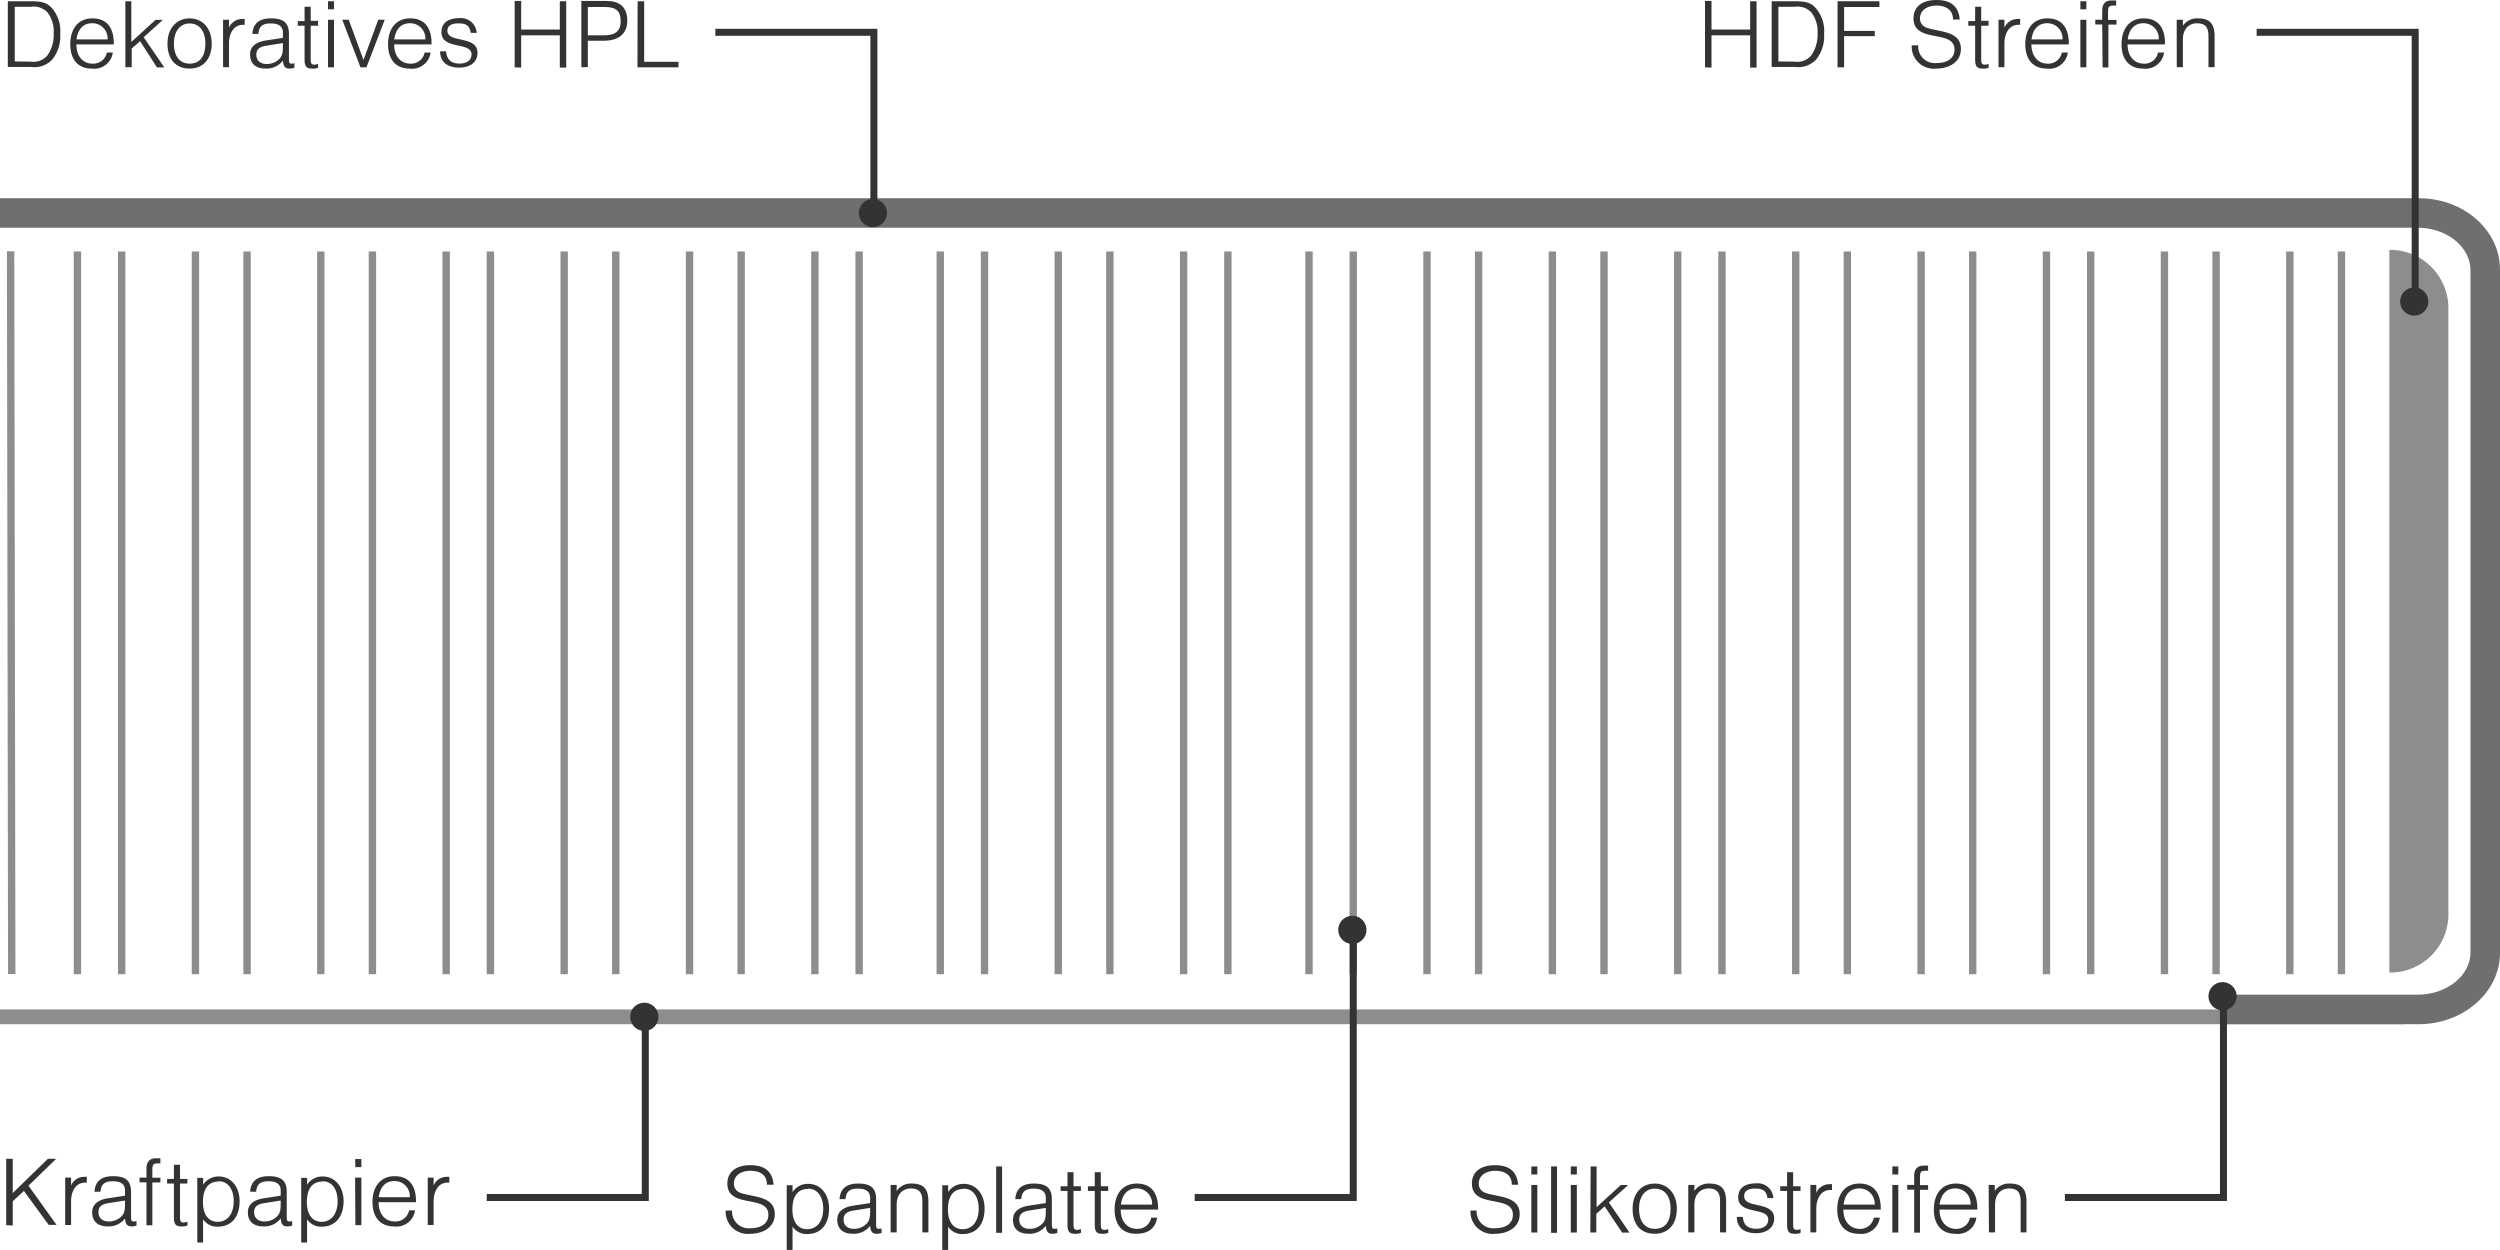 <svg id="Layer_1" data-name="Layer 1" xmlns="http://www.w3.org/2000/svg" viewBox="0 0 339 169.44"><defs><style>.cls-1{fill:#8d8d8d;}.cls-2{fill:#706f6f;}.cls-3{fill:none;stroke:#333;stroke-width:0.95px;}.cls-4{fill:#333;}</style></defs><title>profile-u-u-de</title><rect class="cls-1" x="16" y="34.1" width="1" height="98"/><rect class="cls-1" x="33" y="34.1" width="1" height="98"/><rect class="cls-1" x="50" y="34.1" width="1" height="98"/><rect class="cls-1" x="10" y="34.1" width="1" height="98"/><rect class="cls-1" x="26" y="34.1" width="1" height="98"/><rect class="cls-1" x="43" y="34.1" width="1" height="98"/><rect class="cls-1" x="66" y="34.1" width="1" height="98"/><rect class="cls-1" x="83" y="34.1" width="1" height="98"/><rect class="cls-1" x="100" y="34.1" width="1" height="98"/><rect class="cls-1" x="116" y="34.1" width="1" height="98"/><rect class="cls-1" x="60" y="34.1" width="1" height="98"/><rect class="cls-1" x="76" y="34.1" width="1" height="98"/><rect class="cls-1" x="93" y="34.1" width="1" height="98"/><rect class="cls-1" x="110" y="34.1" width="1" height="98"/><rect class="cls-1" x="133" y="34.1" width="1" height="98"/><rect class="cls-1" x="150" y="34.1" width="1" height="98"/><rect class="cls-1" x="166" y="34.1" width="1" height="98"/><rect class="cls-1" x="183" y="34.1" width="1" height="98"/><rect class="cls-1" x="127" y="34.1" width="1" height="98"/><rect class="cls-1" x="143" y="34.1" width="1" height="98"/><rect class="cls-1" x="160" y="34.1" width="1" height="98"/><rect class="cls-1" x="177" y="34.1" width="1" height="98"/><rect class="cls-1" x="200" y="34.1" width="1" height="98"/><rect class="cls-1" x="217" y="34.1" width="1" height="98"/><rect class="cls-1" x="233" y="34.1" width="1" height="98"/><rect class="cls-1" x="250" y="34.1" width="1" height="98"/><rect class="cls-1" x="193" y="34.1" width="1" height="98"/><rect class="cls-1" x="210" y="34.1" width="1" height="98"/><rect class="cls-1" x="227" y="34.1" width="1" height="98"/><rect class="cls-1" x="243" y="34.1" width="1" height="98"/><rect class="cls-1" x="267" y="34.1" width="1" height="98"/><rect class="cls-1" x="283" y="34.1" width="1" height="98"/><rect class="cls-1" x="300" y="34.1" width="1" height="98"/><rect class="cls-1" x="317" y="34.1" width="1" height="98"/><rect class="cls-1" x="260" y="34.1" width="1" height="98"/><rect class="cls-1" x="277" y="34.1" width="1" height="98"/><rect class="cls-1" x="293" y="34.1" width="1" height="98"/><rect class="cls-1" x="310" y="34.1" width="1" height="98"/><path class="cls-1" d="M698,140.13v82.53a7.89,7.89,0,0,1-8,7.73v-98A7.91,7.91,0,0,1,698,140.13Z" transform="translate(-366 -98.51)"/><rect class="cls-1" y="136.88" width="326" height="2"/><path class="cls-2" d="M694,237.39H667v-4h26.81c4,0,7.19-2.59,7.19-5.77V135.17c0-3.19-3.22-5.78-7.19-5.78H366v-4H694c6.09,0,11,4.33,11,9.66v92.69C705,233.06,700,237.39,694,237.39Z" transform="translate(-366 -98.51)"/><polyline class="cls-3" points="306 4.38 327.5 4.38 327.5 40.88"/><path class="cls-4" d="M693.37,141.31a1.91,1.91,0,1,0-1.91-1.91,1.9,1.9,0,0,0,1.91,1.91" transform="translate(-366 -98.51)"/><polyline class="cls-3" points="97 4.38 118.5 4.38 118.5 28.88"/><path class="cls-4" d="M484.37,129.31a1.91,1.91,0,1,0-1.91-1.91,1.9,1.9,0,0,0,1.91,1.91" transform="translate(-366 -98.51)"/><path class="cls-4" d="M367.06,98.68h3.15c1.5,0,2.17.21,2.8.9a4.73,4.73,0,0,1,1.16,3.5,5.06,5.06,0,0,1-1.09,3.51,3.31,3.31,0,0,1-2.83,1h-3.19Zm3.14,8.19a2.47,2.47,0,0,0,2.24-.86,4.9,4.9,0,0,0,.84-3,4.2,4.2,0,0,0-.87-2.85,2.6,2.6,0,0,0-2.24-.73H368v7.41Z" transform="translate(-366 -98.51)"/><path class="cls-4" d="M380.49,105.63h.81a2.54,2.54,0,0,1-2.87,2.18c-1.84,0-2.9-1.23-2.9-3.3s1.06-3.51,3-3.51c2.07,0,2.94,1.43,2.9,3.53h-5.07c0,1.69.95,2.61,2.18,2.61A1.87,1.87,0,0,0,380.49,105.63Zm-4.12-1.78h4.22a2.06,2.06,0,0,0-2.08-2.19C377.29,101.66,376.57,102.45,376.37,103.85Z" transform="translate(-366 -98.51)"/><path class="cls-4" d="M383,98.68h.81v5.52l3.28-3h1l-2.61,2.36,2.8,4.09h-1L385,104.09l-1.14,1v2.53H383Z" transform="translate(-366 -98.51)"/><path class="cls-4" d="M391.71,101c1.78,0,3,1.39,3,3.42s-1.11,3.39-3,3.39-3-1.26-3-3.39S390,101,391.71,101Zm0,6.14c1.4,0,2.14-1,2.14-2.72s-.83-2.73-2.14-2.73-2.13,1.09-2.13,2.73S390.32,107.14,391.71,107.14Z" transform="translate(-366 -98.51)"/><path class="cls-4" d="M396.25,101.19h.8v1.08a1.9,1.9,0,0,1,1.81-1.18.85.85,0,0,1,.32,0v.78l-.2,0c-1.41,0-1.93,1.33-1.93,2.55v3.2h-.8Z" transform="translate(-366 -98.51)"/><path class="cls-4" d="M405.92,107.7a2.16,2.16,0,0,1-.65.11c-.63,0-.84-.31-.91-1.08a2.77,2.77,0,0,1-2.32,1.08c-1.36,0-2.13-.66-2.13-1.92s1.09-1.73,2.18-1.9l2.27-.35v-.7c0-.84-.54-1.25-1.65-1.25s-1.58.38-1.68,1.42h-.81c.09-1.39.91-2.11,2.52-2.11s2.44.54,2.44,2.11v3.41c0,.49.07.62.37.62a1,1,0,0,0,.37-.06Zm-3.76-3c-1,.15-1.4.51-1.4,1.24s.49,1.25,1.4,1.25a2.4,2.4,0,0,0,1.49-.49c.54-.42.71-.84.71-1.84v-.51Z" transform="translate(-366 -98.51)"/><path class="cls-4" d="M408.3,107.81c-.77,0-1-.31-1-1.27V102h-.92v-.63h.92V99.42h.83v1.91h1V102h-1v4.58c0,.53.11.7.5.7a1.61,1.61,0,0,0,.51-.11v.51A1.64,1.64,0,0,1,408.3,107.81Z" transform="translate(-366 -98.51)"/><path class="cls-4" d="M410.48,98.68h.81v1.09h-.81Zm0,2.51h.81v6.45h-.81Z" transform="translate(-366 -98.51)"/><path class="cls-4" d="M412.41,101.19h.88l2,5.45,2-5.45h.88l-2.48,6.45h-.81Z" transform="translate(-366 -98.51)"/><path class="cls-4" d="M423.58,105.63h.81a2.54,2.54,0,0,1-2.87,2.18c-1.84,0-2.9-1.23-2.9-3.3s1.06-3.51,3-3.51c2.07,0,2.94,1.43,2.9,3.53h-5.07c0,1.69.95,2.61,2.18,2.61A1.87,1.87,0,0,0,423.58,105.63Zm-4.12-1.78h4.22a2.06,2.06,0,0,0-2.08-2.19C420.38,101.66,419.66,102.45,419.46,103.85Z" transform="translate(-366 -98.51)"/><path class="cls-4" d="M428.34,107.13c1,0,1.6-.49,1.6-1.25,0-1.74-4.08-.58-4.08-3,0-1.22.86-1.91,2.44-1.91a2.14,2.14,0,0,1,2.34,2h-.8c-.17-1-.62-1.29-1.68-1.29s-1.49.39-1.49,1c0,1.72,4.08.59,4.08,3,0,1.25-1,2-2.48,2s-2.59-.67-2.59-2.21h.81C426.58,106.61,427.19,107.13,428.34,107.13Z" transform="translate(-366 -98.51)"/><path class="cls-4" d="M435.79,107.64v-9h.88v3.87h5.24V98.68h.87v9h-.87v-4.38h-5.24v4.38Z" transform="translate(-366 -98.51)"/><path class="cls-4" d="M444.83,107.64v-9h3.44c1.71,0,2.79.8,2.79,2.69s-1.37,2.7-3.1,2.7h-2.25v3.57Zm.88-4.34h2.11c1.29,0,2.34-.31,2.34-1.9,0-1.32-.54-1.94-2.14-1.94h-2.31Z" transform="translate(-366 -98.51)"/><path class="cls-4" d="M452.46,98.68h.89v8.21H458v.75h-5.56Z" transform="translate(-366 -98.51)"/><path class="cls-4" d="M597.2,107.64v-9h.88v3.87h5.24V98.68h.87v9h-.87v-4.38h-5.24v4.38Z" transform="translate(-366 -98.51)"/><path class="cls-4" d="M606.24,98.68h3.15c1.5,0,2.17.21,2.8.9a4.73,4.73,0,0,1,1.16,3.5,5.06,5.06,0,0,1-1.09,3.51,3.31,3.31,0,0,1-2.83,1h-3.19Zm3.14,8.19a2.47,2.47,0,0,0,2.24-.86,4.9,4.9,0,0,0,.84-3,4.2,4.2,0,0,0-.87-2.85,2.6,2.6,0,0,0-2.24-.73h-2.2v7.41Z" transform="translate(-366 -98.51)"/><path class="cls-4" d="M615.17,98.68h5.68v.78h-4.79v3.24h4.16v.71h-4.16v4.23h-.89Z" transform="translate(-366 -98.51)"/><path class="cls-4" d="M626.11,104.66a2.26,2.26,0,0,0,2.48,2.4c1.54,0,2.44-.69,2.44-1.83,0-2.81-5.56-.75-5.56-4.24,0-1.55,1.16-2.48,3.12-2.48s3,.86,3.15,2.65h-.91c0-1.36-1-1.89-2.24-1.89s-2.24.63-2.24,1.73a1.28,1.28,0,0,0,.84,1.24c1.65.63,4.71.39,4.71,2.9,0,1.86-1.7,2.67-3.32,2.67a3,3,0,0,1-3.35-3.15Z" transform="translate(-366 -98.51)"/><path class="cls-4" d="M634.83,107.81c-.77,0-1-.31-1-1.27V102h-.93v-.63h.93V99.42h.82v1.91h1V102h-1v4.58c0,.53.12.7.51.7a1.56,1.56,0,0,0,.5-.11v.51A1.62,1.62,0,0,1,634.83,107.81Z" transform="translate(-366 -98.51)"/><path class="cls-4" d="M637,101.19h.8v1.08a1.91,1.91,0,0,1,1.81-1.18.85.85,0,0,1,.32,0v.78l-.2,0c-1.41,0-1.93,1.33-1.93,2.55v3.2H637Z" transform="translate(-366 -98.51)"/><path class="cls-4" d="M645.59,105.63h.81a2.54,2.54,0,0,1-2.87,2.18c-1.84,0-2.9-1.23-2.9-3.3s1.06-3.51,3-3.51c2.07,0,2.94,1.43,2.9,3.53h-5.07c0,1.69,1,2.61,2.18,2.61A1.87,1.87,0,0,0,645.59,105.63Zm-4.12-1.78h4.21a2.06,2.06,0,0,0-2.07-2.19C642.39,101.66,641.66,102.45,641.47,103.85Z" transform="translate(-366 -98.51)"/><path class="cls-4" d="M648.1,98.68h.81v1.09h-.81Zm0,2.51h.81v6.45h-.81Z" transform="translate(-366 -98.51)"/><path class="cls-4" d="M651.06,101.83h-.94v-.64h.94V100c0-1,.43-1.43,1.31-1.43l.58,0v.7a1.44,1.44,0,0,0-.38,0c-.6,0-.72.16-.72.94v1H653v.64h-1.1v5.81h-.79Z" transform="translate(-366 -98.51)"/><path class="cls-4" d="M658.63,105.63h.82a2.54,2.54,0,0,1-2.87,2.18c-1.84,0-2.9-1.23-2.9-3.3s1.06-3.51,3-3.51c2.07,0,2.94,1.43,2.89,3.53h-5.07c0,1.69,1,2.61,2.19,2.61A1.86,1.86,0,0,0,658.63,105.63Zm-4.11-1.78h4.21a2.06,2.06,0,0,0-2.07-2.19C655.44,101.66,654.71,102.45,654.52,103.85Z" transform="translate(-366 -98.51)"/><path class="cls-4" d="M661.16,101.19H662V102a2.32,2.32,0,0,1,2.06-1c1.72,0,2.24.89,2.24,2.46v4.16h-.83v-4.21c0-1.23-.45-1.74-1.57-1.74s-1.9.81-1.9,2.19v3.76h-.83Z" transform="translate(-366 -98.51)"/><polyline class="cls-3" points="66 162.38 87.5 162.38 87.5 137.88"/><path class="cls-4" d="M453.37,234.48a1.91,1.91,0,1,1-1.91,1.9,1.9,1.9,0,0,1,1.91-1.9" transform="translate(-366 -98.51)"/><path class="cls-4" d="M366.84,264.64v-9h.89v4.64l4.77-4.64h1.12l-3.76,3.65,3.81,5.31H372.6L369.24,260l-1.51,1.4v3.29Z" transform="translate(-366 -98.51)"/><path class="cls-4" d="M374.84,258.19h.8v1.08a1.9,1.9,0,0,1,1.81-1.18.85.85,0,0,1,.32,0v.78l-.2,0c-1.41,0-1.93,1.33-1.93,2.55v3.2h-.8Z" transform="translate(-366 -98.51)"/><path class="cls-4" d="M384.51,264.7a2.16,2.16,0,0,1-.65.11c-.63,0-.84-.31-.91-1.08a2.77,2.77,0,0,1-2.32,1.08c-1.36,0-2.13-.66-2.13-1.92s1.09-1.73,2.18-1.9l2.27-.35v-.7c0-.84-.54-1.25-1.65-1.25s-1.58.38-1.68,1.42h-.81c.09-1.39.91-2.11,2.52-2.11s2.44.54,2.44,2.11v3.41c0,.49.06.62.37.62a1,1,0,0,0,.37-.06Zm-3.76-3.05c-1,.15-1.4.51-1.4,1.24s.49,1.25,1.4,1.25a2.4,2.4,0,0,0,1.49-.49c.54-.42.71-.84.71-1.84v-.51Z" transform="translate(-366 -98.51)"/><path class="cls-4" d="M385.86,258.83h-.94v-.64h.94V257c0-.95.43-1.43,1.32-1.43l.57,0v.7a1.44,1.44,0,0,0-.38,0c-.6,0-.71.16-.71.94v1h1.09v.64h-1.09v5.81h-.8Z" transform="translate(-366 -98.51)"/><path class="cls-4" d="M390.58,264.81c-.77,0-1-.31-1-1.27V259h-.92v-.63h.92v-1.91h.83v1.91h1V259h-1v4.58c0,.53.11.7.5.7a1.66,1.66,0,0,0,.51-.11v.51A1.66,1.66,0,0,1,390.58,264.81Z" transform="translate(-366 -98.51)"/><path class="cls-4" d="M392.75,267v-8.77h.8v.92a2.47,2.47,0,0,1,2.11-1.11c1.67,0,2.83,1.38,2.83,3.35s-.95,3.46-3,3.46a2.29,2.29,0,0,1-1.95-1V267Zm2.9-8.27c-1.67,0-2.13,1.36-2.13,2.77,0,1.7.74,2.69,2,2.69s2.17-1,2.17-2.81C397.68,259.73,396.9,258.69,395.65,258.69Z" transform="translate(-366 -98.51)"/><path class="cls-4" d="M405.62,264.7a2.16,2.16,0,0,1-.65.11c-.63,0-.84-.31-.91-1.08a2.77,2.77,0,0,1-2.32,1.08c-1.36,0-2.13-.66-2.13-1.92s1.09-1.73,2.18-1.9l2.27-.35v-.7c0-.84-.54-1.25-1.65-1.25s-1.58.38-1.68,1.42h-.81c.09-1.39.91-2.11,2.52-2.11s2.44.54,2.44,2.11v3.41c0,.49.06.62.37.62a1,1,0,0,0,.37-.06Zm-3.76-3.05c-1,.15-1.4.51-1.4,1.24s.49,1.25,1.4,1.25a2.4,2.4,0,0,0,1.49-.49c.54-.42.71-.84.71-1.84v-.51Z" transform="translate(-366 -98.51)"/><path class="cls-4" d="M406.84,267v-8.77h.8v.92a2.48,2.48,0,0,1,2.12-1.11c1.66,0,2.83,1.38,2.83,3.35s-1,3.46-3,3.46a2.3,2.3,0,0,1-1.95-1V267Zm2.9-8.27c-1.66,0-2.13,1.36-2.13,2.77,0,1.7.75,2.69,2,2.69s2.17-1,2.17-2.81C411.77,259.73,411,258.69,409.74,258.69Z" transform="translate(-366 -98.51)"/><path class="cls-4" d="M414.15,255.68H415v1.09h-.81Zm0,2.51H415v6.45h-.81Z" transform="translate(-366 -98.51)"/><path class="cls-4" d="M421.47,262.63h.81a2.54,2.54,0,0,1-2.87,2.18c-1.83,0-2.9-1.23-2.9-3.3s1.07-3.51,3-3.51c2.07,0,2.94,1.43,2.9,3.53h-5.07c0,1.69.95,2.61,2.18,2.61A1.86,1.86,0,0,0,421.47,262.63Zm-4.12-1.78h4.22a2.06,2.06,0,0,0-2.08-2.19C418.28,258.66,417.55,259.45,417.35,260.85Z" transform="translate(-366 -98.51)"/><path class="cls-4" d="M424,258.19h.8v1.08a1.9,1.9,0,0,1,1.8-1.18.91.91,0,0,1,.33,0v.78l-.2,0c-1.41,0-1.93,1.33-1.93,2.55v3.2H424Z" transform="translate(-366 -98.51)"/><polyline class="cls-3" points="162 162.38 183.5 162.38 183.5 125.88"/><path class="cls-4" d="M549.38,222.69a1.91,1.91,0,1,1-1.91,1.91,1.91,1.91,0,0,1,1.91-1.91" transform="translate(-366 -98.51)"/><path class="cls-4" d="M465.27,262.66a2.26,2.26,0,0,0,2.48,2.4c1.54,0,2.44-.69,2.44-1.83,0-2.81-5.56-.75-5.56-4.24,0-1.55,1.16-2.48,3.12-2.48s3,.86,3.15,2.65H470c0-1.36-.95-1.89-2.24-1.89s-2.24.63-2.24,1.73a1.27,1.27,0,0,0,.84,1.24c1.65.63,4.7.39,4.7,2.9,0,1.86-1.69,2.67-3.32,2.67a3,3,0,0,1-3.34-3.15Z" transform="translate(-366 -98.51)"/><path class="cls-4" d="M472.68,268v-8.77h.79v.92a2.49,2.49,0,0,1,2.12-1.11c1.67,0,2.83,1.38,2.83,3.35s-.95,3.46-3,3.46a2.3,2.3,0,0,1-1.95-1V268Zm2.89-8.27c-1.66,0-2.12,1.36-2.12,2.77,0,1.7.74,2.69,2,2.69s2.18-1,2.18-2.81C477.61,260.73,476.82,259.69,475.57,259.69Z" transform="translate(-366 -98.51)"/><path class="cls-4" d="M485.54,265.7a2.15,2.15,0,0,1-.64.11c-.63,0-.84-.31-.91-1.08a2.77,2.77,0,0,1-2.33,1.08c-1.36,0-2.13-.66-2.13-1.92s1.09-1.73,2.19-1.9l2.27-.35v-.7c0-.84-.55-1.25-1.66-1.25s-1.58.38-1.68,1.42h-.81c.1-1.39.91-2.11,2.52-2.11s2.44.54,2.44,2.11v3.41c0,.49.07.62.38.62a1,1,0,0,0,.36-.06Zm-3.75-3.05c-1,.15-1.4.51-1.4,1.24s.49,1.25,1.4,1.25a2.35,2.35,0,0,0,1.48-.49c.55-.42.72-.84.72-1.84v-.51Z" transform="translate(-366 -98.51)"/><path class="cls-4" d="M486.77,259.19h.82V260a2.33,2.33,0,0,1,2.06-1c1.73,0,2.24.89,2.24,2.46v4.16h-.82v-4.21c0-1.23-.45-1.74-1.57-1.74s-1.91.81-1.91,2.19v3.76h-.82Z" transform="translate(-366 -98.51)"/><path class="cls-4" d="M493.77,268v-8.77h.8v.92a2.46,2.46,0,0,1,2.11-1.11c1.67,0,2.83,1.38,2.83,3.35s-.95,3.46-3,3.46a2.27,2.27,0,0,1-1.94-1V268Zm2.9-8.27c-1.67,0-2.13,1.36-2.13,2.77,0,1.7.74,2.69,2,2.69s2.17-1,2.17-2.81C498.7,260.73,497.91,259.69,496.67,259.69Z" transform="translate(-366 -98.51)"/><path class="cls-4" d="M501.08,256.68h.8v9h-.8Z" transform="translate(-366 -98.51)"/><path class="cls-4" d="M509.37,265.7a2.16,2.16,0,0,1-.65.11c-.63,0-.84-.31-.91-1.08a2.76,2.76,0,0,1-2.32,1.08c-1.36,0-2.13-.66-2.13-1.92s1.09-1.73,2.18-1.9l2.27-.35v-.7c0-.84-.54-1.25-1.65-1.25s-1.58.38-1.68,1.42h-.81c.1-1.39.91-2.11,2.52-2.11s2.44.54,2.44,2.11v3.41c0,.49.07.62.37.62a1,1,0,0,0,.37-.06Zm-3.75-3.05c-1,.15-1.41.51-1.41,1.24s.49,1.25,1.41,1.25a2.37,2.37,0,0,0,1.48-.49c.55-.42.71-.84.71-1.84v-.51Z" transform="translate(-366 -98.51)"/><path class="cls-4" d="M511.75,265.81c-.77,0-1-.31-1-1.27V260h-.93v-.63h.93v-1.91h.82v1.91h1V260h-1v4.58c0,.53.11.7.51.7a1.56,1.56,0,0,0,.5-.11v.51A1.62,1.62,0,0,1,511.75,265.81Z" transform="translate(-366 -98.51)"/><path class="cls-4" d="M515.45,265.81c-.77,0-1-.31-1-1.27V260h-.93v-.63h.93v-1.91h.82v1.91h1V260h-1v4.58c0,.53.12.7.51.7a1.56,1.56,0,0,0,.5-.11v.51A1.62,1.62,0,0,1,515.45,265.81Z" transform="translate(-366 -98.51)"/><path class="cls-4" d="M522.1,263.63h.81c-.23,1.29-1,2.18-2.87,2.18s-2.9-1.23-2.9-3.3,1.07-3.51,3-3.51c2.08,0,2.94,1.43,2.9,3.53h-5.07c0,1.69.95,2.61,2.19,2.61A1.86,1.86,0,0,0,522.1,263.63ZM518,261.85h4.22a2.06,2.06,0,0,0-2.07-2.19C518.91,259.66,518.18,260.45,518,261.85Z" transform="translate(-366 -98.51)"/><polyline class="cls-3" points="280 162.38 301.5 162.38 301.5 134.88"/><path class="cls-4" d="M667.38,231.69a1.91,1.91,0,1,1-1.91,1.91,1.91,1.91,0,0,1,1.91-1.91" transform="translate(-366 -98.51)"/><path class="cls-4" d="M566.23,262.66a2.26,2.26,0,0,0,2.48,2.4c1.54,0,2.44-.69,2.44-1.83,0-2.81-5.56-.75-5.56-4.24,0-1.55,1.16-2.48,3.12-2.48s3,.86,3.15,2.65H571c0-1.36-1-1.89-2.24-1.89s-2.24.63-2.24,1.73a1.28,1.28,0,0,0,.84,1.24c1.65.63,4.71.39,4.71,2.9,0,1.86-1.7,2.67-3.32,2.67a3,3,0,0,1-3.35-3.15Z" transform="translate(-366 -98.51)"/><path class="cls-4" d="M573.65,256.68h.81v1.09h-.81Zm0,2.51h.81v6.45h-.81Z" transform="translate(-366 -98.51)"/><path class="cls-4" d="M576.33,256.68h.8v9h-.8Z" transform="translate(-366 -98.51)"/><path class="cls-4" d="M579,256.68h.82v1.09H579Zm0,2.51h.82v6.45H579Z" transform="translate(-366 -98.51)"/><path class="cls-4" d="M581.69,256.68h.81v5.52l3.28-3h1l-2.62,2.36,2.8,4.09h-1l-2.37-3.55-1.13,1v2.53h-.81Z" transform="translate(-366 -98.51)"/><path class="cls-4" d="M590.38,259c1.78,0,3,1.39,3,3.42s-1.1,3.39-3,3.39-3-1.26-3-3.39S588.63,259,590.38,259Zm0,6.14c1.41,0,2.15-.95,2.15-2.72s-.83-2.73-2.15-2.73-2.13,1.09-2.13,2.73S589,265.14,590.38,265.14Z" transform="translate(-366 -98.51)"/><path class="cls-4" d="M594.93,259.19h.83V260a2.33,2.33,0,0,1,2.06-1c1.72,0,2.24.89,2.24,2.46v4.16h-.82v-4.21c0-1.23-.45-1.74-1.57-1.74s-1.91.81-1.91,2.19v3.76h-.83Z" transform="translate(-366 -98.51)"/><path class="cls-4" d="M604.17,265.13c1,0,1.6-.49,1.6-1.25,0-1.74-4.07-.58-4.07-3,0-1.22.85-1.91,2.43-1.91a2.13,2.13,0,0,1,2.34,2h-.8c-.17-1-.61-1.29-1.68-1.29s-1.48.39-1.48,1.05c0,1.72,4.07.59,4.07,3,0,1.25-1,2-2.48,2s-2.59-.67-2.59-2.21h.82C602.41,264.61,603,265.13,604.17,265.13Z" transform="translate(-366 -98.51)"/><path class="cls-4" d="M609.33,265.81c-.77,0-1-.31-1-1.27V260h-.93v-.63h.93v-1.91h.82v1.91h1V260h-1v4.58c0,.53.12.7.51.7a1.56,1.56,0,0,0,.5-.11v.51A1.62,1.62,0,0,1,609.33,265.81Z" transform="translate(-366 -98.51)"/><path class="cls-4" d="M611.49,259.19h.8v1.08a1.91,1.91,0,0,1,1.81-1.18.85.85,0,0,1,.32,0v.78l-.2,0c-1.41,0-1.93,1.33-1.93,2.55v3.2h-.8Z" transform="translate(-366 -98.51)"/><path class="cls-4" d="M620.09,263.63h.81a2.54,2.54,0,0,1-2.87,2.18c-1.84,0-2.9-1.23-2.9-3.3s1.06-3.51,3-3.51c2.07,0,2.94,1.43,2.9,3.53h-5.07c0,1.69,1,2.61,2.18,2.61A1.87,1.87,0,0,0,620.09,263.63ZM616,261.85h4.21a2.06,2.06,0,0,0-2.07-2.19C616.89,259.66,616.16,260.45,616,261.85Z" transform="translate(-366 -98.51)"/><path class="cls-4" d="M622.6,256.68h.81v1.09h-.81Zm0,2.51h.81v6.45h-.81Z" transform="translate(-366 -98.51)"/><path class="cls-4" d="M625.56,259.83h-.94v-.64h.94V258c0-.95.43-1.43,1.31-1.43l.58,0v.7a1.44,1.44,0,0,0-.38,0c-.6,0-.72.16-.72.94v1h1.1v.64h-1.1v5.81h-.79Z" transform="translate(-366 -98.51)"/><path class="cls-4" d="M633.13,263.63H634a2.54,2.54,0,0,1-2.87,2.18c-1.84,0-2.9-1.23-2.9-3.3s1.06-3.51,3-3.51c2.07,0,2.94,1.43,2.9,3.53H629c0,1.69,1,2.61,2.19,2.61A1.86,1.86,0,0,0,633.13,263.63ZM629,261.85h4.21a2.06,2.06,0,0,0-2.07-2.19C629.94,259.66,629.21,260.45,629,261.85Z" transform="translate(-366 -98.51)"/><path class="cls-4" d="M635.66,259.19h.83V260a2.32,2.32,0,0,1,2.06-1c1.72,0,2.24.89,2.24,2.46v4.16H640v-4.21c0-1.23-.45-1.74-1.57-1.74s-1.9.81-1.9,2.19v3.76h-.83Z" transform="translate(-366 -98.51)"/><rect class="cls-1" x="367" y="132.61" width="1" height="98" transform="translate(-366.27 -97.96) rotate(-0.09)"/></svg>